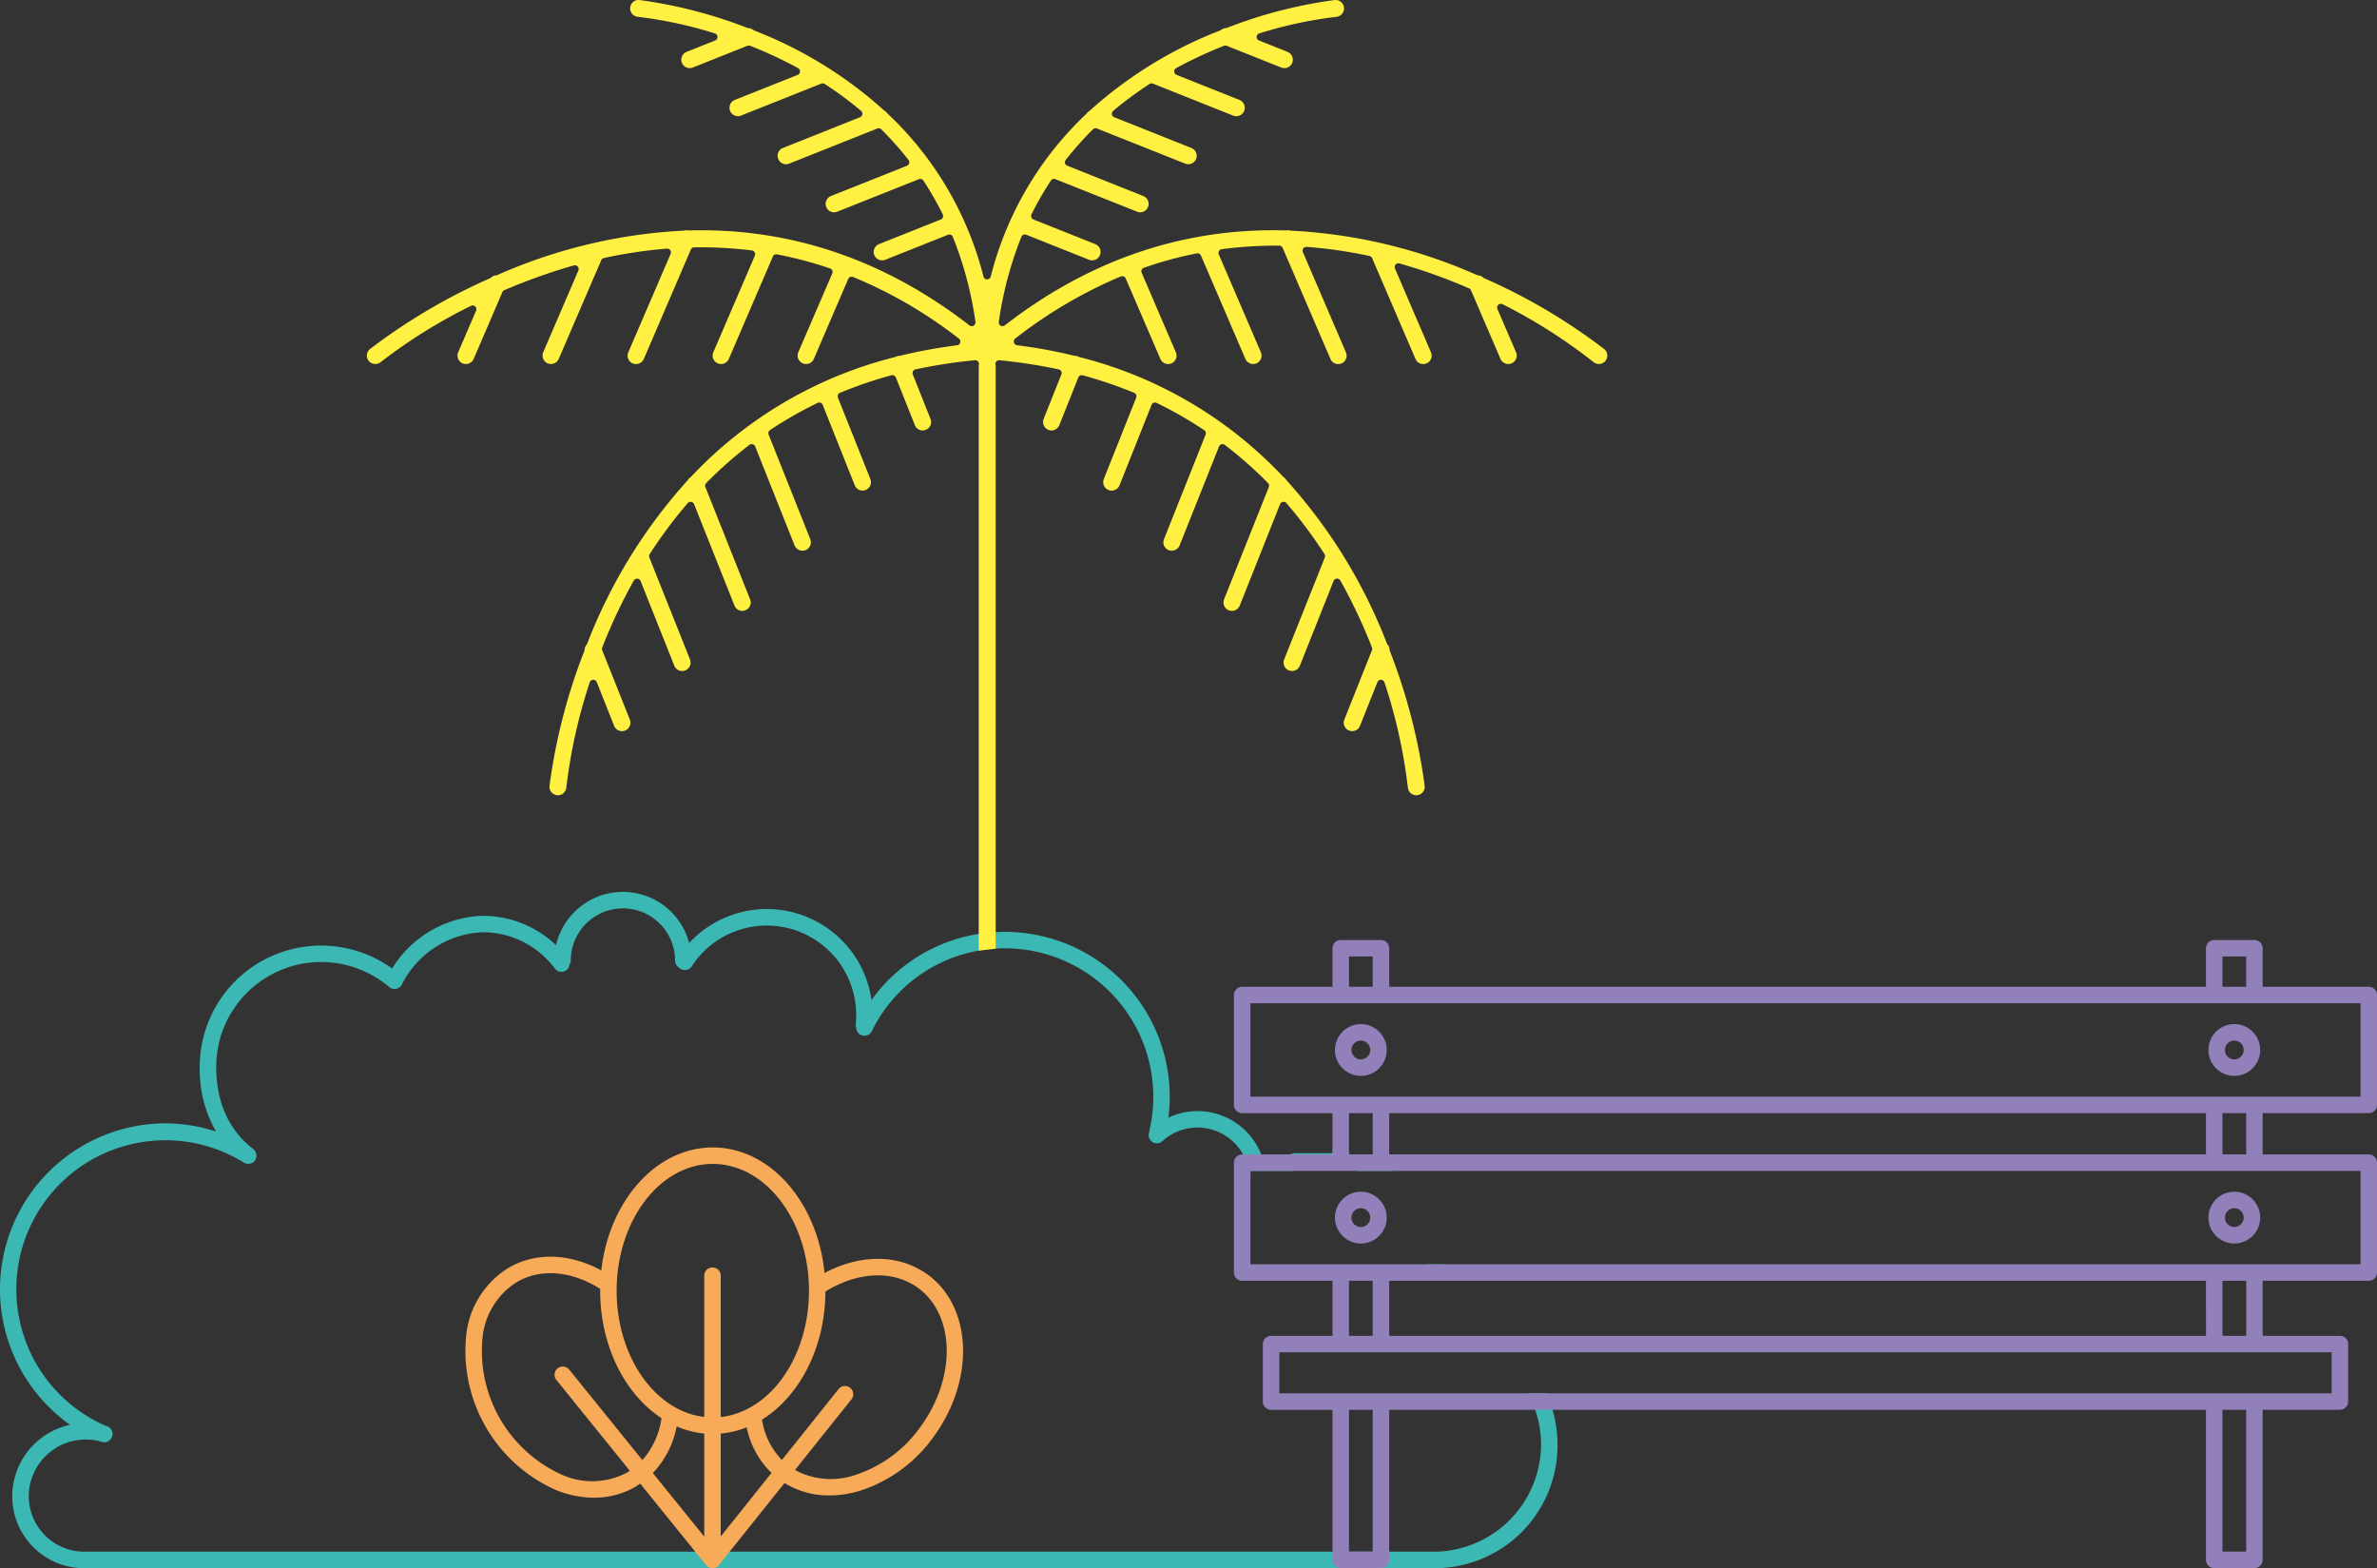 <svg xmlns="http://www.w3.org/2000/svg" xmlns:xlink="http://www.w3.org/1999/xlink" width="327" height="215.718" viewBox="0 0 327 215.718">
  <rect x="0" y="0" width="327" height="215.718" fill="#333333" stroke="none"/>
  <defs>
    <clipPath id="clip-path">
      <rect id="Rectangle_447" data-name="Rectangle 447" width="327" height="215.718" fill="none"/>
    </clipPath>
  </defs>
  <g id="Groupe_4069" data-name="Groupe 4069" clip-path="url(#clip-path)">
    <path id="Tracé_546" data-name="Tracé 546" d="M259.75,232.2a11.515,11.515,0,0,0,.106-1.5c0-.2-.008-.4-.015-.6h2.267c.008.2.015.4.015.6a14.642,14.642,0,0,1-.083,1.5Z" transform="translate(-63.434 -56.195)" fill="#1f9c8d"/>
    <path id="Tracé_547" data-name="Tracé 547" d="M214.266,238.347a16.894,16.894,0,0,1-16.733,17.013H11.805a9.894,9.894,0,0,1-10.12-9.878,10.1,10.1,0,0,1,7.951-9.848,22.836,22.836,0,0,1,13.022-41.47,22.666,22.666,0,0,1,7.059,1.134,17.26,17.26,0,0,1-2.245-8.865,16.7,16.7,0,0,1,26.468-13.566,15.2,15.2,0,0,1,12.493-7.248,14.62,14.62,0,0,1,10.06,4.036,9.431,9.431,0,0,1,18.313-.295,14.547,14.547,0,0,1,25.085,7.838,22.465,22.465,0,0,1,14.753-9.092c.763-.121,1.542-.2,2.328-.249.423-.015.846-.03,1.277-.03A22.7,22.7,0,0,1,160.923,190.5a22.933,22.933,0,0,1-.189,2.88,9.415,9.415,0,0,1,12.7,4.89c.023.06.045.113.068.174a8.712,8.712,0,0,1,.469,1.527,16.245,16.245,0,0,1,3.462-1.527c.2-.06.393-.121.6-.174h5.275v-.514a16.035,16.035,0,0,1,2.267.3v.385h1.5a16.063,16.063,0,0,1,4.368,2.094c.083.053.159.113.242.174h-4.966c-.181-.06-.37-.121-.552-.174a13.922,13.922,0,0,0-3.915-.552,14.173,14.173,0,0,0-3.923.552c-.189.053-.378.113-.567.174h-5.744v1.678c0-.008-.008-.008-.008-.015a.107.107,0,0,1-.015-.045,1.3,1.3,0,0,1-.053-.159.233.233,0,0,1-.008-.076c-.008-.045-.015-.091-.023-.174a7.106,7.106,0,0,0-.9-3.477c-.03-.06-.068-.113-.1-.174a7.168,7.168,0,0,0-11-1.648,1.135,1.135,0,0,1-1.6-.076,1.12,1.12,0,0,1-.181-1.247.758.758,0,0,1,.023-.257,20.428,20.428,0,0,0-19.9-24.949c-.431,0-.854.015-1.277.045a17.817,17.817,0,0,0-2.3.272h-.03a20.278,20.278,0,0,0-14.708,11.08,1.135,1.135,0,0,1-1.519.514,1.117,1.117,0,0,1-.627-.99,1.034,1.034,0,0,1-.068-.506c.038-.416.06-.839.06-1.262a12.3,12.3,0,0,0-22.621-6.674,1.143,1.143,0,0,1-1.791.144,1.143,1.143,0,0,1-.506-.945,7.172,7.172,0,1,0-14.345,0,1.156,1.156,0,0,1-.166.574,1.12,1.12,0,0,1-.446.756,1.141,1.141,0,0,1-1.587-.234,12.353,12.353,0,0,0-9.886-4.981,12.981,12.981,0,0,0-11.155,7.2.97.97,0,0,1-.166.234.33.33,0,0,1-.053.045,1.514,1.514,0,0,1-.166.144c-.023.008-.038.023-.06.03a1.236,1.236,0,0,1-.559.159c-.015,0-.03-.008-.045-.008a.629.629,0,0,1-.166-.023.269.269,0,0,1-.076-.015.886.886,0,0,1-.181-.068.274.274,0,0,1-.053-.023.507.507,0,0,1-.106-.068,1.147,1.147,0,0,1-.106-.068,14.438,14.438,0,0,0-23.8,11c0,4.822,1.761,8.722,5.1,11.284l.045.045a.828.828,0,0,1,.083.076.8.8,0,0,1,.076.091l.06.083a.692.692,0,0,1,.053.106l.045.091c.015.038.023.068.038.106s.015.068.023.106a.5.5,0,0,1,.008.106.572.572,0,0,1,.008.113.5.5,0,0,1-.008.106.446.446,0,0,1-.015.106c-.008.038-.023.076-.03.106s-.023.076-.038.106-.038.076-.053.106a.122.122,0,0,1-.03.053c-.008.015-.023.03-.03.045a.158.158,0,0,1-.03.045c-.008.015-.023.023-.03.038l-.113.113c-.023.015-.045.038-.068.053a.574.574,0,0,1-.144.091.306.306,0,0,1-.068.038.935.935,0,0,1-.219.076.988.988,0,0,1-.28.03,1.269,1.269,0,0,1-.295-.053c-.023,0-.038-.008-.053-.008a1.663,1.663,0,0,1-.234-.113,20.5,20.5,0,1,0-19.008,36.21c.045.015.1.023.151.038a1.133,1.133,0,0,1-.658,2.169,7.841,7.841,0,0,0-10.075,7.49,7.654,7.654,0,0,0,7.853,7.611H197.533A14.809,14.809,0,0,0,212,238.347a14.468,14.468,0,0,0-.809-4.777c-.023-.06-.038-.113-.06-.174a14.663,14.663,0,0,0-.975-2.094H212.7a16.01,16.01,0,0,1,.816,2.094c.015.06.038.113.053.174a16.592,16.592,0,0,1,.7,4.777" transform="translate(0 -39.643)" fill="#3bb7b4"/>
    <path id="Tracé_548" data-name="Tracé 548" d="M148.2,226.269c-3.885-2.774-9.16-2.789-14.1-.151-.945-9.727-7.475-17.277-15.373-17.277-7.8,0-14.269,7.369-15.335,16.915-4.346-2.358-8.994-2.532-12.712-.385a12.379,12.379,0,0,0-5.88,9.4A20.939,20.939,0,0,0,97,255.9a14.1,14.1,0,0,0,5.381,1.119,11.358,11.358,0,0,0,5.706-1.5c.227-.136.438-.295.658-.438,0,0,9.069,11.216,9.069,11.223a1.215,1.215,0,0,0,.174.166.909.909,0,0,0,.3.166.784.784,0,0,0,.076.03,1.169,1.169,0,0,0,.325.053,1.075,1.075,0,0,0,.34-.06.082.082,0,0,0,.038-.008c.015,0,.023-.015.038-.015a1.729,1.729,0,0,0,.28-.151,1.163,1.163,0,0,0,.189-.2L128.6,255a11.522,11.522,0,0,0,6.16,1.708,14.659,14.659,0,0,0,4.248-.65,19.954,19.954,0,0,0,10.271-7.664c5.57-7.815,5.086-17.738-1.073-22.13M98.995,239.419a1.134,1.134,0,1,0-1.761,1.428l10.075,12.463c-.121.076-.234.166-.355.242a10.209,10.209,0,0,1-9.092.257,18.67,18.67,0,0,1-10.815-18.728,10.179,10.179,0,0,1,4.769-7.747c3.273-1.889,7.5-1.519,11.42.96v.257c0,7.626,3.431,14.254,8.435,17.527a10.881,10.881,0,0,1-2.63,5.767Zm18.562,22.961-7.074-8.752a12.8,12.8,0,0,0,3.28-6.417,12.6,12.6,0,0,0,3.794.983Zm1.134-37.034a1.132,1.132,0,0,0-1.134,1.134v19.431c-6.749-.778-12.055-8.268-12.055-17.361,0-9.621,5.933-17.444,13.226-17.444s13.234,7.822,13.234,17.444c0,9.13-5.351,16.635-12.138,17.376V226.48a1.132,1.132,0,0,0-1.134-1.134m1.134,37V248.2a12.565,12.565,0,0,0,3.567-.862,12.14,12.14,0,0,0,3.416,6.273Zm27.609-15.267a17.748,17.748,0,0,1-9.085,6.81,10.387,10.387,0,0,1-8.314-.68L137.8,243.5a1.134,1.134,0,1,0-1.769-1.421l-7.792,9.75a10.118,10.118,0,0,1-2.736-5.555c5.139-3.189,8.692-9.878,8.722-17.617,4.452-2.744,9.258-2.97,12.667-.544,5.139,3.666,5.381,12.176.544,18.97" transform="translate(-20.672 -51.001)" fill="#f7ab59"/>
    <path id="Tracé_549" data-name="Tracé 549" d="M405.54,186.39a3.56,3.56,0,1,0,3.56,3.56,3.561,3.561,0,0,0-3.56-3.56m0,4.852a1.292,1.292,0,1,1,1.292-1.292,1.3,1.3,0,0,1-1.292,1.292" transform="translate(-98.168 -45.518)" fill="#9280ba"/>
    <path id="Tracé_550" data-name="Tracé 550" d="M405.54,216.9a3.56,3.56,0,1,0,3.56,3.56,3.561,3.561,0,0,0-3.56-3.56m0,4.852a1.292,1.292,0,1,1,1.292-1.292,1.3,1.3,0,0,1-1.292,1.292" transform="translate(-98.168 -52.969)" fill="#9280ba"/>
    <path id="Tracé_551" data-name="Tracé 551" d="M246.55,186.39a3.56,3.56,0,1,0,3.56,3.56,3.561,3.561,0,0,0-3.56-3.56m0,4.852a1.292,1.292,0,1,1,1.292-1.292,1.3,1.3,0,0,1-1.292,1.292" transform="translate(-59.341 -45.518)" fill="#9280ba"/>
    <path id="Tracé_552" data-name="Tracé 552" d="M246.55,216.9a3.56,3.56,0,1,0,3.56,3.56,3.561,3.561,0,0,0-3.56-3.56m0,4.852a1.292,1.292,0,1,1,1.292-1.292,1.3,1.3,0,0,1-1.292,1.292" transform="translate(-59.341 -52.969)" fill="#9280ba"/>
    <path id="Tracé_553" data-name="Tracé 553" d="M380.716,194.9a1.132,1.132,0,0,0,1.134-1.134V178.655a1.132,1.132,0,0,0-1.134-1.134H366.122v-5.3a1.137,1.137,0,0,0-1.134-1.134h-5.532a1.137,1.137,0,0,0-1.134,1.134v5.3H245.959v-5.3a1.137,1.137,0,0,0-1.134-1.134h-5.532a1.137,1.137,0,0,0-1.134,1.134v5.3H225.734a1.137,1.137,0,0,0-1.134,1.134v15.116a1.137,1.137,0,0,0,1.134,1.134h12.425v5.676H225.734a1.137,1.137,0,0,0-1.134,1.134V216.83a1.137,1.137,0,0,0,1.134,1.134h12.425v7.573h-8.45a1.132,1.132,0,0,0-1.134,1.134v7.906a1.132,1.132,0,0,0,1.134,1.134h8.45v20.641a1.132,1.132,0,0,0,1.134,1.134h5.532a1.132,1.132,0,0,0,1.134-1.134V235.71H358.322v20.641a1.132,1.132,0,0,0,1.134,1.134h5.532a1.132,1.132,0,0,0,1.134-1.134V235.71h10.626a1.132,1.132,0,0,0,1.134-1.134v-7.906a1.132,1.132,0,0,0-1.134-1.134H366.122v-7.573h14.594a1.132,1.132,0,0,0,1.134-1.134V201.715a1.132,1.132,0,0,0-1.134-1.134H366.122V194.9Zm-20.127-21.548h3.265v4.164h-3.265Zm-120.163,0h3.265v4.164h-3.265Zm5.532,21.548H358.322v5.676H245.959Zm-2.267,5.676h-3.265V194.9h3.265Zm-3.265,35.129h3.265v19.507h-3.265Zm123.428,19.507h-3.265V235.71h3.265Zm11.76-21.774H230.843V227.8H375.614ZM240.426,217.964h3.265v7.573h-3.265Zm117.9,7.573H245.959v-7.573H358.322Zm2.267-7.573h3.265v7.573h-3.265Zm18.993-2.267H226.867V202.848H379.582ZM360.589,194.9h3.265v5.676h-3.265ZM226.867,179.789H379.582v12.848H226.867Z" transform="translate(-54.85 -41.782)" fill="#9280ba"/>
    <path id="Tracé_554" data-name="Tracé 554" d="M237.155,49.655a1.167,1.167,0,0,1-1.633.151,73.836,73.836,0,0,0-12.508-7.958.506.506,0,0,0-.234-.053.523.523,0,0,0-.355.136.535.535,0,0,0-.121.582l2.562,5.941a1.169,1.169,0,0,1-.612,1.527,1.194,1.194,0,0,1-.461.091,1.162,1.162,0,0,1-1.066-.7l-4.059-9.432a.517.517,0,0,0-.265-.272,75,75,0,0,0-9.583-3.431.514.514,0,0,0-.144-.023.539.539,0,0,0-.385.174.513.513,0,0,0-.083.544l4.95,11.526a1.159,1.159,0,0,1-.6,1.527,1.194,1.194,0,0,1-.461.091,1.154,1.154,0,0,1-1.066-.7l-5.963-13.861a.521.521,0,0,0-.363-.3,61.824,61.824,0,0,0-8.661-1.255h-.008a.522.522,0,0,0-.446.212.5.5,0,0,0-.053.5l5.925,13.793a1.159,1.159,0,0,1-.6,1.527,1.194,1.194,0,0,1-.461.091,1.154,1.154,0,0,1-1.066-.7L192.76,34.1a.528.528,0,0,0-.469-.31h-.529a57.151,57.151,0,0,0-7.384.484.524.524,0,0,0-.408.718l5.789,13.461a1.159,1.159,0,0,1-.6,1.527,1.194,1.194,0,0,1-.461.091,1.154,1.154,0,0,1-1.066-.7l-6.114-14.216a.514.514,0,0,0-.476-.31.431.431,0,0,0-.1.008,53.742,53.742,0,0,0-7.278,1.98.512.512,0,0,0-.3.272.5.5,0,0,0,0,.416l4.7,10.936a1.159,1.159,0,0,1-.6,1.527,1.194,1.194,0,0,1-.461.091,1.154,1.154,0,0,1-1.066-.7L171.167,38.3a.514.514,0,0,0-.476-.31.455.455,0,0,0-.2.038,63.587,63.587,0,0,0-14.519,8.54.5.5,0,0,0-.181.544.509.509,0,0,0,.431.378,69.923,69.923,0,0,1,7.822,1.436.446.446,0,0,0,.106.015,1,1,0,0,1,.4.083c.038.015.068.03.1.045a.437.437,0,0,0,.106.038A57.8,57.8,0,0,1,192.82,65.572a.8.8,0,0,0,.091.076,1.164,1.164,0,0,1,.348.37.355.355,0,0,0,.068.091,71.976,71.976,0,0,1,13.77,22.4.618.618,0,0,0,.091.151,1.135,1.135,0,0,1,.28.718.412.412,0,0,0,.038.166,80.25,80.25,0,0,1,4.792,18.577,1.161,1.161,0,0,1-1.051,1.262.464.464,0,0,1-.106.008,1.159,1.159,0,0,1-1.156-1.051,73.294,73.294,0,0,0-3.22-14.473.5.5,0,0,0-.469-.355h-.008a.515.515,0,0,0-.491.317l-2.4,6.016a1.15,1.15,0,0,1-1.073.726,1.176,1.176,0,0,1-.431-.076,1.212,1.212,0,0,1-.642-.627,1.156,1.156,0,0,1-.008-.884l3.8-9.538a.563.563,0,0,0,0-.385,75.708,75.708,0,0,0-4.346-9.206.516.516,0,0,0-.93.06l-4.641,11.654a1.164,1.164,0,0,1-1.081.733,1.181,1.181,0,0,1-.431-.083,1.136,1.136,0,0,1-.635-.62,1.176,1.176,0,0,1-.015-.892l5.593-14.02a.517.517,0,0,0-.045-.469,63.156,63.156,0,0,0-5.238-7.014.523.523,0,0,0-.393-.181l-.083.008a.526.526,0,0,0-.393.317L186.857,83.3a1.164,1.164,0,0,1-1.081.733,1.112,1.112,0,0,1-.423-.083,1.127,1.127,0,0,1-.642-.62,1.156,1.156,0,0,1-.015-.884L190.855,67a.529.529,0,0,0-.113-.552A56.367,56.367,0,0,0,184.8,61.2a.534.534,0,0,0-.317-.106.419.419,0,0,0-.136.015.533.533,0,0,0-.34.31l-5.427,13.612a1.179,1.179,0,0,1-1.5.65,1.212,1.212,0,0,1-.642-.627,1.156,1.156,0,0,1-.008-.884l5.729-14.383a.511.511,0,0,0-.189-.612,54.3,54.3,0,0,0-6.545-3.749.5.5,0,0,0-.227-.053.549.549,0,0,0-.189.03.524.524,0,0,0-.287.295l-4.406,11.057a1.164,1.164,0,0,1-1.081.733,1.181,1.181,0,0,1-.431-.083,1.136,1.136,0,0,1-.635-.62,1.176,1.176,0,0,1-.015-.892L172.61,54.7a.509.509,0,0,0-.28-.665,60.809,60.809,0,0,0-7.074-2.411.833.833,0,0,0-.136-.015.516.516,0,0,0-.476.325l-2.607,6.545a1.156,1.156,0,0,1-1.081.733.985.985,0,0,1-.423-.083,1.127,1.127,0,0,1-.642-.62,1.156,1.156,0,0,1-.015-.884l2.441-6.114a.516.516,0,0,0-.37-.7,72.369,72.369,0,0,0-8.14-1.255h-.015a.518.518,0,0,0-.416.166.511.511,0,0,0-.128.446,1.245,1.245,0,0,1,.03.242v80.083l-2.3.272h-.03V50.411a.884.884,0,0,1,.03-.242.53.53,0,0,0-.121-.446.511.511,0,0,0-.385-.174,70.865,70.865,0,0,0-8.223,1.262.516.516,0,0,0-.37.7l2.434,6.114a1.156,1.156,0,0,1-.008.884,1.176,1.176,0,0,1-1.066.7,1.149,1.149,0,0,1-1.081-.733l-2.607-6.545a.526.526,0,0,0-.484-.325.833.833,0,0,0-.136.015,60.209,60.209,0,0,0-7.067,2.411.519.519,0,0,0-.287.665l4.459,11.193A1.157,1.157,0,0,1,135.4,67.4a1.181,1.181,0,0,1-.431.083,1.164,1.164,0,0,1-1.081-.733l-4.406-11.065a.524.524,0,0,0-.295-.287.508.508,0,0,0-.181-.03.476.476,0,0,0-.227.053,55.891,55.891,0,0,0-6.545,3.741.514.514,0,0,0-.189.62l5.729,14.383a1.123,1.123,0,0,1-.015.884,1.136,1.136,0,0,1-.635.62,1.043,1.043,0,0,1-.431.083,1.168,1.168,0,0,1-1.081-.726l-5.419-13.619a.541.541,0,0,0-.34-.3.419.419,0,0,0-.136-.015.534.534,0,0,0-.317.106,55.621,55.621,0,0,0-5.941,5.253.514.514,0,0,0-.113.552l6.152,15.441a1.156,1.156,0,0,1-.008.884,1.176,1.176,0,0,1-1.066.7,1.149,1.149,0,0,1-1.081-.733l-5.555-13.944a.526.526,0,0,0-.393-.317l-.091-.008a.519.519,0,0,0-.385.181,63.156,63.156,0,0,0-5.238,7.014.517.517,0,0,0-.045.469l5.593,14.02a1.176,1.176,0,0,1-.015.892,1.136,1.136,0,0,1-.635.62,1.181,1.181,0,0,1-.431.083,1.164,1.164,0,0,1-1.081-.733l-4.641-11.654a.511.511,0,0,0-.446-.317h-.008a.531.531,0,0,0-.476.257,75.223,75.223,0,0,0-4.346,9.213.47.47,0,0,0,0,.378l3.8,9.538a1.123,1.123,0,0,1-.015.884,1.136,1.136,0,0,1-.635.62,1.043,1.043,0,0,1-.431.083,1.168,1.168,0,0,1-1.081-.726L98.4,93.831a.526.526,0,0,0-.484-.325.505.505,0,0,0-.484.363,73.063,73.063,0,0,0-3.22,14.473,1.164,1.164,0,0,1-1.156,1.051.571.571,0,0,1-.113-.008,1.16,1.16,0,0,1-1.043-1.262,78.8,78.8,0,0,1,4.792-18.577.431.431,0,0,0,.03-.166,1.187,1.187,0,0,1,.287-.718.426.426,0,0,0,.083-.151,72.08,72.08,0,0,1,13.778-22.4.708.708,0,0,0,.068-.091,1.086,1.086,0,0,1,.348-.37.8.8,0,0,0,.083-.068,57.81,57.81,0,0,1,28.07-16.469.592.592,0,0,0,.106-.038.286.286,0,0,1,.1-.045,1,1,0,0,1,.4-.083.511.511,0,0,0,.106-.015,70.105,70.105,0,0,1,7.815-1.436.509.509,0,0,0,.431-.378.5.5,0,0,0-.181-.544A62.388,62.388,0,0,0,133.664,38.1a.568.568,0,0,0-.2-.038.511.511,0,0,0-.469.31l-4.731,11a1.159,1.159,0,0,1-1.066.7,1.194,1.194,0,0,1-.461-.091,1.169,1.169,0,0,1-.612-1.527L130.8,37.608a.511.511,0,0,0-.008-.408.5.5,0,0,0-.3-.28,54.963,54.963,0,0,0-7.3-1.927c-.038,0-.068-.008-.1-.008a.5.5,0,0,0-.469.31l-6.054,14.08a1.162,1.162,0,0,1-1.073.7,1.251,1.251,0,0,1-.461-.091,1.172,1.172,0,0,1-.6-1.527l5.714-13.287a.5.5,0,0,0-.023-.461.515.515,0,0,0-.385-.257,57.226,57.226,0,0,0-7.044-.438c-.3,0-.6.008-.892.008a.517.517,0,0,0-.461.31l-6.47,15.048a1.167,1.167,0,0,1-1.066.7,1.26,1.26,0,0,1-.469-.091,1.172,1.172,0,0,1-.6-1.527l5.827-13.544a.513.513,0,0,0-.053-.5.526.526,0,0,0-.423-.219,65.251,65.251,0,0,0-8.707,1.292.509.509,0,0,0-.363.3L93.169,49.368a1.162,1.162,0,0,1-1.066.7,1.26,1.26,0,0,1-.469-.091,1.172,1.172,0,0,1-.6-1.527l4.837-11.239a.528.528,0,0,0-.083-.544.516.516,0,0,0-.393-.174.466.466,0,0,0-.136.015,78.9,78.9,0,0,0-9.576,3.409.517.517,0,0,0-.265.272l-3.953,9.183a1.151,1.151,0,0,1-1.066.7,1.222,1.222,0,0,1-.461-.091,1.172,1.172,0,0,1-.6-1.527l2.464-5.721a.522.522,0,0,0-.121-.582.509.509,0,0,0-.355-.136.476.476,0,0,0-.227.053,73.394,73.394,0,0,0-12.418,7.739,1.155,1.155,0,0,1-.741.265,1.18,1.18,0,0,1-.9-.416,1.164,1.164,0,0,1,.159-1.64,81.18,81.18,0,0,1,16.522-9.742.575.575,0,0,0,.144-.091,1.113,1.113,0,0,1,.71-.31.627.627,0,0,0,.159-.045,72.089,72.089,0,0,1,25.591-6.1.446.446,0,0,0,.106-.015.987.987,0,0,1,.295-.038,2.134,2.134,0,0,1,.219.015.38.38,0,0,0,.091.015c.59-.023,1.171-.03,1.753-.03,13.264,0,25.674,4.4,36.883,13.083a.512.512,0,0,0,.31.106.551.551,0,0,0,.265-.068.521.521,0,0,0,.249-.521,50.165,50.165,0,0,0-3.114-11.692.508.508,0,0,0-.476-.325.561.561,0,0,0-.189.038l-8.631,3.439a1.181,1.181,0,0,1-.431.083,1.146,1.146,0,0,1-1.073-.733,1.123,1.123,0,0,1,.008-.884,1.136,1.136,0,0,1,.635-.62l8.5-3.386a.515.515,0,0,0,.295-.295.53.53,0,0,0-.023-.416,44.063,44.063,0,0,0-2.66-4.641.506.506,0,0,0-.431-.234.526.526,0,0,0-.189.038l-11.239,4.474a1.181,1.181,0,0,1-.431.083,1.146,1.146,0,0,1-1.073-.733,1.123,1.123,0,0,1,.008-.884,1.136,1.136,0,0,1,.635-.62l10.46-4.164a.524.524,0,0,0,.212-.8,45.819,45.819,0,0,0-3.741-4.21.5.5,0,0,0-.552-.113l-12.13,4.829a1.181,1.181,0,0,1-.431.083,1.166,1.166,0,0,1-1.066-1.617,1.127,1.127,0,0,1,.642-.62l10.611-4.232a.526.526,0,0,0,.317-.393.511.511,0,0,0-.174-.476,50.069,50.069,0,0,0-5-3.7.467.467,0,0,0-.28-.083.592.592,0,0,0-.2.03l-11.035,4.4a1.043,1.043,0,0,1-.431.083,1.15,1.15,0,0,1-1.073-.726,1.153,1.153,0,0,1,.65-1.512l8.646-3.446a.512.512,0,0,0,.053-.93A59.552,59.552,0,0,0,119.509,6.3a.6.6,0,0,0-.2-.038.561.561,0,0,0-.189.038l-7.5,2.985a1.043,1.043,0,0,1-.431.083,1.15,1.15,0,0,1-1.073-.726,1.153,1.153,0,0,1,.65-1.512l3.923-1.564a.51.51,0,0,0,.325-.5.521.521,0,0,0-.363-.469,57.7,57.7,0,0,0-10.611-2.282A1.153,1.153,0,0,1,103,1.051,1.137,1.137,0,0,1,104.158,0h.106a65.155,65.155,0,0,1,14.851,3.832.489.489,0,0,0,.151.03,1.166,1.166,0,0,1,.658.257.442.442,0,0,0,.128.076,57.812,57.812,0,0,1,17.9,11.012l.083.06a1.037,1.037,0,0,1,.325.3.682.682,0,0,0,.068.076A46.382,46.382,0,0,1,151.6,38.039a.515.515,0,0,0,1,0A46.324,46.324,0,0,1,165.77,15.645a.3.3,0,0,0,.06-.076,1.153,1.153,0,0,1,.333-.3.66.66,0,0,0,.076-.06,57.99,57.99,0,0,1,17.9-11.012.3.3,0,0,0,.136-.076,1.187,1.187,0,0,1,.658-.257.489.489,0,0,0,.151-.03A64.126,64.126,0,0,1,199.932,0h.106a1.153,1.153,0,0,1,1.156,1.051,1.137,1.137,0,0,1-.257.846,1.158,1.158,0,0,1-.786.416A57.565,57.565,0,0,0,189.54,4.6a.512.512,0,0,0-.038.967l3.923,1.564a1.169,1.169,0,0,1,.65,1.512,1.153,1.153,0,0,1-1.081.726,1.136,1.136,0,0,1-.423-.076L185.066,6.3a.526.526,0,0,0-.189-.038.561.561,0,0,0-.189.038,58.913,58.913,0,0,0-6.575,3.069.509.509,0,0,0-.272.484.519.519,0,0,0,.325.446l8.646,3.446a1.169,1.169,0,0,1,.65,1.512,1.161,1.161,0,0,1-1.081.726,1.109,1.109,0,0,1-.423-.076L174.915,11.5a.522.522,0,0,0-.189-.03.467.467,0,0,0-.28.083,49.509,49.509,0,0,0-5,3.7.534.534,0,0,0-.181.476.526.526,0,0,0,.317.393L180.2,20.353a1.136,1.136,0,0,1,.635.62,1.124,1.124,0,0,1,.015.884,1.149,1.149,0,0,1-1.081.733,1.008,1.008,0,0,1-.423-.083l-12.13-4.829a.526.526,0,0,0-.189-.038.509.509,0,0,0-.363.151A44.808,44.808,0,0,0,162.914,22a.538.538,0,0,0-.091.453.5.5,0,0,0,.31.34l10.453,4.172a1.136,1.136,0,0,1,.635.62,1.124,1.124,0,0,1,.015.884,1.149,1.149,0,0,1-1.081.733.985.985,0,0,1-.423-.083l-11.239-4.474a.561.561,0,0,0-.189-.038.506.506,0,0,0-.431.234,44.113,44.113,0,0,0-2.668,4.641.526.526,0,0,0,.272.71l8.5,3.386a1.173,1.173,0,0,1,.642.62,1.166,1.166,0,0,1-1.066,1.617,1.043,1.043,0,0,1-.431-.083l-8.631-3.439a.6.6,0,0,0-.2-.038.524.524,0,0,0-.476.325,50.534,50.534,0,0,0-3.106,11.692.51.51,0,0,0,.506.59.534.534,0,0,0,.317-.106c11.208-8.684,23.618-13.083,36.883-13.083.582,0,1.164.008,1.738.023h.015a.339.339,0,0,0,.091-.008c.076-.008.144-.015.212-.015a.987.987,0,0,1,.295.038c.03.008.068.008.106.015a71.928,71.928,0,0,1,25.6,6.1.627.627,0,0,0,.159.045,1.131,1.131,0,0,1,.71.31.575.575,0,0,0,.144.091A79.705,79.705,0,0,1,237,48.023a1.16,1.16,0,0,1,.151,1.633" transform="translate(-16.305)" fill="#fff042"/>
  </g>
</svg>
